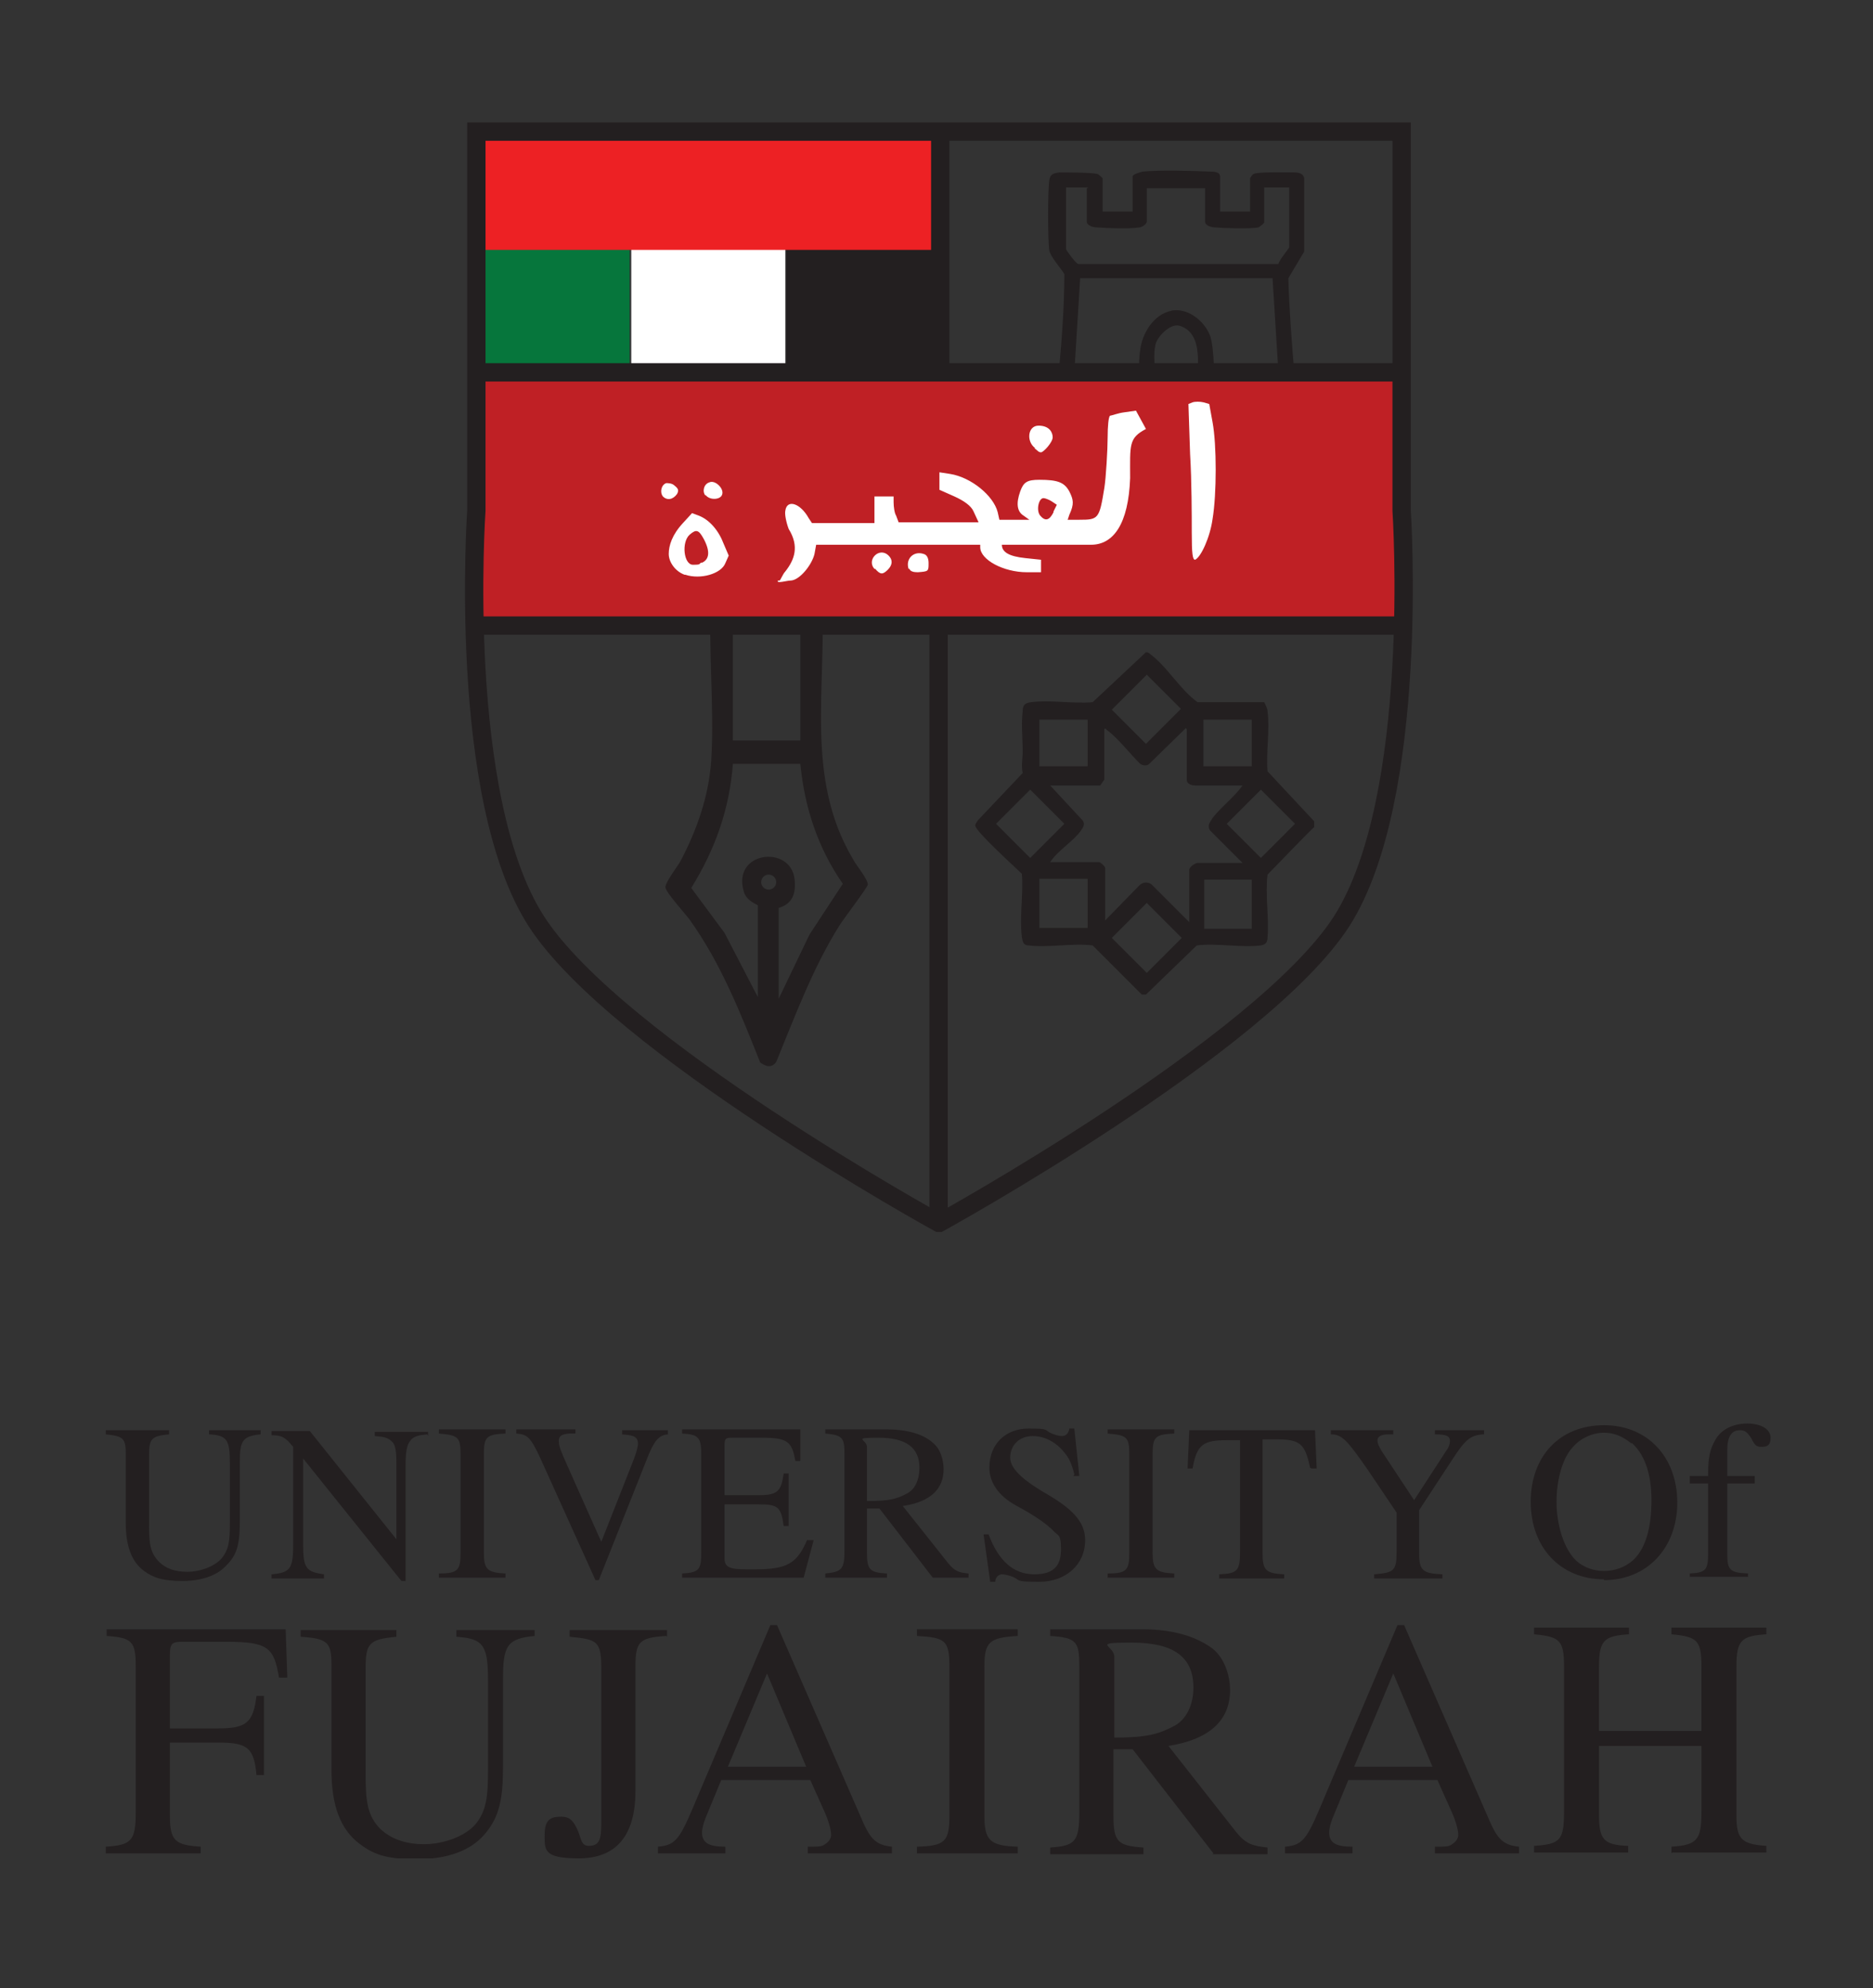 <?xml version="1.0" encoding="UTF-8"?>
<svg id="Layer_1" xmlns="http://www.w3.org/2000/svg" xmlns:xlink="http://www.w3.org/1999/xlink" version="1.1" viewBox="0 0 224.9 238.7">
  <rect x="0" y="0" width="224.9" height="238.7" fill="#333333" stroke="none"/>
  <!-- Generator: Adobe Illustrator 29.5.1, SVG Export Plug-In . SVG Version: 2.1.0 Build 141)  -->
  <defs>
    <style>
      .st0, .st1 {
        fill: none;
      }

      .st2 {
        fill: #ed2124;
      }

      .st3 {
        fill: #231f20;
      }

      .st1 {
        stroke: #231f20;
        stroke-miterlimit: 10;
        stroke-width: 2.2px;
      }

      .st4 {
        clip-path: url(#clippath-1);
      }

      .st5 {
        fill: #fff;
      }

      .st6 {
        fill: #bf2025;
      }

      .st7 {
        fill: #06763c;
      }

      .st8 {
        clip-path: url(#clippath);
      }
    </style>
    <clipPath id="clippath">
      <rect class="st0" x="12.7" y="14.7" width="199.9" height="208.4"/>
    </clipPath>
    <clipPath id="clippath-1">
      <rect class="st0" x="12.7" y="14.7" width="199.9" height="208.4"/>
    </clipPath>
  </defs>
  <g class="st8">
    <path class="st3" d="M93.2,105.9c0-.5-.4-.9-.9-.9s-.9.4-.9.9.4.9.9.9.9-.4.9-.9M91,119.8v-11.1c0-.1-1.4-.5-1.7-1.7-1.4-4.8,5.6-5.6,6.1-1.5.2,1.7-.2,3-1.9,3.5v10.9l3.7-7.7,4-6.1c-3-4.3-4.6-9.2-5.1-14.4h-8.1c-.4,5.5-2.2,10.4-5,14.9l4,5.4,4.1,7.9ZM96.1,73.5h-8.1v15.4h8.1v-15.4ZM91.3,127.6c-2.4-6-4.7-11.9-8.5-17.2-.5-.7-2.9-3.3-2.9-3.9,0-.6,1.4-2.4,1.8-3.1,2-3.8,3.4-7.8,3.7-12.1.4-6.5-.4-13.3,0-19.9l.9-.6c3.5.4,8.1-.5,11.5,0,.5,0,.9.3.9.8.6,10.9-2.1,21.7,3.7,31.5.4.8,1.8,2.4,1.8,3.1,0,.3-2.9,4.1-3.4,4.9-3.2,5.1-5.3,10.8-7.6,16.4-.6.8-1.3.5-2,0"/>
    <path class="st3" d="M152.8,33.4h-23.1l-1.4,22.6c8.7.1,17.3-.3,25.9-.2l-1.4-22.4ZM130.7,22.5h-2.7v7.4c0,.1,1.2,1.8,1.5,1.8h24c.1-.5,1.3-1.9,1.3-2v-7.2h-3v4.2c0,.1-.5.5-.7.6-.9.2-4.2.1-5.2,0-.4,0-1.2-.2-1.2-.7v-4h-7v4c0,.3-.6.7-.9.7-1,.2-4,.1-5.1,0-.4,0-1.2-.2-1.2-.7v-4ZM132.4,25.4h3.6v-4.2c0-.3.9-.5,1.2-.6,2-.2,6-.1,8.1,0,.4,0,1.2,0,1.2.6v4.2h3.6v-4c0,0,.3-.5.4-.5.4-.3,4.2-.2,4.9-.2.5,0,1.1.1,1.2.7v8.8s-1.9,3.2-1.9,3.2c.2,7.5,1.2,15,1.4,22.4,0,.4,0,2-.6,2h-28.8c-.5,0-.4-1.5-.4-1.8.3-7.7,1.5-15.4,1.5-23.1-.5-.8-1.6-2-1.8-2.8-.2-1.3-.2-7.2,0-8.5.1-.7.5-.8,1.2-.9.8,0,4,0,4.6.2.1,0,.6.5.6.5v4Z"/>
    <path class="st3" d="M138.7,41.6c-.3,1.5.2,3.7,0,5.3.1,0,.2-.2.2-.2h4.6s.2.2.2.2c0-2.4,1-6.9-2.1-7.8-1.1-.3-2.8,1.4-2.9,2.5M140.6,37.3c2-.4,4,1.2,4.7,3,.5,1.3.6,6.1.4,7.5,0,.4-.2.6-.6.8h-7.9c-.1-.2-.3-.4-.3-.6-.2-.7-.2-5,0-5.9.2-2,1.6-4.4,3.8-4.8"/>
  </g>
  <rect class="st7" x="57.1" y="15.8" width="18.5" height="28.4"/>
  <rect class="st5" x="75.8" y="15.8" width="18.5" height="28.4"/>
  <rect class="st3" x="94.4" y="15.8" width="18.5" height="28.4"/>
  <rect class="st2" x="57.1" y="15.8" width="55.6" height="14.2"/>
  <g class="st4">
    <path class="st6" d="M57.1,44.1v17.2s-.4,5.9-.2,13.8h111.5c.2-7.9-.2-13.8-.2-13.8v-17.2H57.1Z"/>
    <path class="st3" d="M137.7,108.4l-4.2,4.2,4.2,4.2,4.2-4.2-4.2-4.2ZM150.3,105.6h-5.7v5.9h5.7v-5.9ZM130.6,105.5h-5.8v5.9h5.8v-5.9ZM151.4,94.8l-4.1,4.1,4.1,4.1,4.1-4.1-4.1-4.1ZM123.7,94.8l-4.1,4.1,4.1,4.1,4.1-4.1-4.1-4.1ZM142.4,87.4l-4.4,4.3c-.3.3-.8.2-1.1,0-1.2-1.2-2.6-3-3.9-4-.2-.1-.2-.3-.4-.2v6.1c0,0-.5.7-.5.7h-6l3.9,4.2c.3.4.1.8-.2,1.2-.9,1.3-2.8,2.4-3.7,3.8h5.9c.1,0,.7.5.7.7v6.3l4.1-4.2c.4-.4,1-.5,1.5-.1l4.5,4.5v-6.3c0-.3.7-.8,1-.8h5.4l-3.9-3.9c-.4-.6,0-1,.3-1.5,1-1.3,2.6-2.5,3.6-3.9h-5.6c-.4,0-1.1-.1-1.1-.7v-6ZM150.3,86.4h-5.8v5.6h5.8v-5.6ZM130.6,86.4h-5.8v5.6h5.8v-5.6ZM137.7,81l-4.2,4.2,4.1,4.1,4.2-4.2-4.1-4.1ZM122.8,105c-.8-.8-5.7-5.2-5.7-5.9,0-.2.2-.4.3-.6l5.4-5.7c-.2-.9,0-1.7,0-2.6,0-1.5-.2-3.3,0-4.8,0-.7.2-1,1-1.1,2.3-.3,5,.2,7.4,0l6.4-6c.3,0,.5.2.6.3,2,1.5,3.5,4.2,5.6,5.7h8c.2.4.4.8.4,1.1.3,2.2-.2,4.9,0,7.2l5.6,6v.7c-.1,0-5.6,5.7-5.6,5.7-.3,2.4.2,5.2,0,7.5,0,.6-.2.9-.8,1-2.3.3-5.3-.3-7.7,0l-6.1,5.9h-.5c0,0-5.9-5.9-5.9-5.9-2.4-.3-5.4.3-7.7,0-.6,0-.7-.4-.8-1-.3-2.4.2-5.2,0-7.6"/>
    <path class="st5" d="M124.3,53.8c-1.1-.8-.9-2.7.4-2.7s1.7.8,1.7,1.4-1.1,1.8-1.4,1.8-.4-.2-.8-.5M84.7,59.5c-.4-.5-.2-1.4.5-1.6.7-.3,1.8.8,1.5,1.5-.2.6-1.5.7-2,0M79.6,59.6c-.4-.5-.2-1.4.4-1.6.2,0,.7,0,1,.3.5.4.5.6.3,1-.5.7-1.2.8-1.7.3M143.1,63.9c0-1.9,0-6.1-.2-9.4l-.2-6,.5-.2c.3-.1.9-.1,1.3,0l.7.2.4,2.2c.5,2.7.5,8.6,0,11.6-.3,2.2-1.4,4.6-2.1,4.9-.3,0-.4-.7-.4-3.3M109.1,68.3c-.4-1.2.6-2.2,1.8-1.8.4.1.6.5.6,1.1,0,1,0,1-1.3,1.1-.5,0-.9-.1-1-.4M105,68.3c-1-1.1.6-2.7,1.7-1.6.5.5.5,1.1-.1,1.7-.6.6-.9.6-1.5-.1M84.2,67.6c1-.4,1.1-1.4.3-2.9-.6-1.1-.9-1.2-1.7-.5-1,.9-.7,3.6.4,3.6s.6-.1,1.1-.3M82.2,69c-1.1-.4-1.9-1.5-1.9-2.5s.4-2.3,1.7-3.7l1.1-1.2.8.3c1.3.5,2.4,1.8,3,3.4l.6,1.4-.4.9c-.5,1.3-3,2-4.8,1.4M126.5,61.4l.4-.8-.6-.4c-.3-.2-.8-.4-1-.4-.6,0-.9,1.5-.4,2.1.6.7,1.1.6,1.6-.4M93.6,69.7c.1,0,.4-.8.7-1.1,1.1-1.4,1.7-3,.4-5.1-.3-.8-.5-1.8-.4-2.2.2-1.4,1.8-.9,2.8.9l.4.6h7.5v-1.8s0-1.4,0-1.4h2.3v.7c0,.5.1,1.3.3,1.6l.3.8h9.6l-.6-1.3c-.3-.7-1.2-1.3-2.3-1.8l-1.8-.8v-2.1l1.3.2c2.5.4,5.2,2.6,5.7,4.6l.2.9h1.8s1.8,0,1.8,0l-.7-.5c-.8-.5-.9-1.5-.4-2.9.4-1.1.8-1.4,2.3-1.4,2.2,0,3,.3,3.6,1.4.5,1,.6,1.5,0,2.8l-.2.6h1.4c2.3,0,2.4-.1,3-3.8.2-1.2.4-4.7.4-6.1,0-1.3.1-2.5.3-2.6.2,0,.9-.3,1.7-.4l1.4-.2,1.2,2.2c-2.1,1.1-1.9,1.9-1.9,5.9-.2,5.5-2,8-4.7,8h-10.7c0,.9.9,1.4,2.8,1.6l1.9.2v1.5h-1.7c-2.8,0-5.6-1.5-5.6-3v-.3h-19.7l-.2,1.1c-.3,1.3-1.8,3.2-2.9,3.2-.4,0-1.7.4-1.5,0Z"/>
    <path class="st1" d="M112.9,44.1V15.8M56.9,44.7h111.5M56.9,75.1h111.5M112.7,146.8s-38.7-21.3-48.3-36.2c-9.6-14.9-7.2-49.3-7.2-49.3V15.8h111.1v45.5s2.3,34.4-7.2,49.3c-9.6,14.9-48.3,36.2-48.3,36.2ZM112.7,146.8v-71.7"/>
    <path class="st3" d="M31.3,172.2c-2.3.2-2.5.9-2.5,3.4v6.8c0,2.6-.2,4.1-1.5,5.4-1.1,1.3-3,2-5.4,2s-3.5-.4-4.6-1.2c-1.5-1.1-2.2-3-2.2-5.8v-8.3c0-1.8-.3-2.1-2.4-2.3v-.5h7.6v.5c-2.1.2-2.4.5-2.4,2.5v8.4c0,2.1.1,3.3,1.2,4.4.8.8,1.9,1.2,3.4,1.2s3.2-.6,4.1-1.6c.9-1.1,1-2.1,1-4.3v-7.1c0-2.8-.3-3.4-2.5-3.5v-.5h6.2v.5Z"/>
    <path class="st3" d="M51.3,172.2c-1,.1-1.4.2-1.8.5-.5.5-.8,1-.8,3.2v13.9h-.5l-11.8-14.7v10.4c0,2.8.4,3.2,2.5,3.5v.5h-6.3v-.5c2.2-.2,2.6-.6,2.6-3.5v-11.8c-.9-1.1-1.3-1.4-2.6-1.4v-.5h4.6l10.4,13v-9.1c0-1.4-.1-2.2-.5-2.6-.5-.5-.9-.6-2.1-.7v-.5h6.4v.5Z"/>
    <path class="st3" d="M52.7,189.4v-.5c2.3,0,2.6-.4,2.6-2.5v-11.8c0-2.1-.3-2.3-2.6-2.5v-.5h8v.5c-2.3.1-2.6.4-2.6,2.5v11.8c0,2,.4,2.4,2.6,2.5v.5h-8Z"/>
    <path class="st3" d="M80.4,172.2c-1.1,0-1.7.5-2.5,2.4l-6,15.1h-.4l-6.6-14.6c-1.2-2.6-1.6-2.9-2.9-3v-.5h7.1v.5h-.8c-.9.1-1.2.3-1.2.9s.2,1.1,1,2.9l4.1,9.2,3.9-9.9c.3-.8.5-1.5.5-1.9,0-1-.9-1-1.9-1.1v-.5h5.5v.5Z"/>
    <path class="st3" d="M96.4,189.4h-14.5v-.5c2.1-.1,2.3-.5,2.3-2.6v-11.7c0-2-.3-2.4-2.3-2.5v-.5h14.2v3.8c.1,0-.6,0-.6,0-.4-2.4-1-2.8-4.1-2.8h-3.5c-.8,0-.9.1-.9,1v5.9h4.1c2.3,0,2.7-.5,3-2.6h.6v6.3h-.6c-.3-2.3-.7-2.6-3-2.6h-4.1v6.5c0,1.1.7,1.3,2.7,1.3h1c3.8,0,5-.7,6.2-3.5h.8l-1.2,4.5Z"/>
    <path class="st3" d="M112,189.4l-6.4-8.3h-1.5v5.3c0,2,.3,2.4,2.4,2.5v.5h-7.4v-.5c2-.2,2.3-.5,2.3-2.8v-11.5c0-2-.2-2.3-2.3-2.5v-.5h7.3c2.6,0,4.5.6,5.6,1.6.9.7,1.3,2,1.3,3.2,0,2.3-1.5,3.9-4.9,4.4l5.4,6.8c.8,1,1.3,1.2,2.5,1.3v.5h-4.4ZM104.1,180.2c2.6,0,3.5-.2,4.8-.9,1-.5,1.5-1.7,1.5-3.1,0-2.4-1.6-3.6-4.9-3.6s-1.4.2-1.4,1.1v6.4Z"/>
    <path class="st3" d="M129,177c-.3-1.2-.6-1.9-1.1-2.5-.9-1.2-2.3-2.1-3.9-2.1s-2.7,1.1-2.7,2.6,2,3,4.8,4.6c2.8,1.7,4.2,3.2,4.2,5.3,0,3-2.4,5-5.5,5s-2.2-.2-3.2-.6c-.5-.2-1-.3-1.3-.3s-.8.3-.8.9h-.6l-.8-5.7h.6c1.2,3.2,3,4.8,5.5,4.8s3.2-1.2,3.2-3-.3-1.6-.8-2.1c-.9-1-2.8-2.2-4.5-3.1-2.4-1.3-3.3-3-3.3-4.6,0-2.9,2-4.7,4.7-4.7s1.8.2,2.8.6c.5.2.9.3,1.2.3.5,0,.8-.3.9-.9h.6l.6,5.7h-.7Z"/>
    <path class="st3" d="M133,189.4v-.5c2.3,0,2.6-.4,2.6-2.5v-11.8c0-2.1-.3-2.3-2.6-2.5v-.5h8v.5c-2.3.1-2.6.4-2.6,2.5v11.8c0,2,.4,2.4,2.6,2.5v.5h-8Z"/>
    <path class="st3" d="M157.3,176.2c-.6-3-1.3-3.4-4.1-3.4h-1.6v13.7c0,2,.4,2.4,2.6,2.5v.5h-7.8v-.5c2.2-.1,2.5-.4,2.5-2.8v-13.3h-1.6c-2.8,0-3.6.5-4.1,3.4h-.6l.2-4.6h15.1l.2,4.6h-.6Z"/>
    <path class="st3" d="M178.1,172.2c-1.6.1-2.2.7-3.7,3l-4,6.1v5.2c0,2.1.5,2.4,2.8,2.5v.5h-8.2v-.5c2.4-.2,2.7-.4,2.7-2.8v-4.6l-3.5-5.2c-2.5-3.6-3.1-4.2-4.4-4.2v-.5h7.5v.5h-.6c-.9,0-1.3.3-1.3.7s.2.8.5,1.3l3.9,5.9,3.9-6c.3-.4.4-.8.4-1.1,0-.6-.4-.8-1.8-.8v-.5h5.9v.5Z"/>
    <path class="st3" d="M192.6,189.6c-5.2,0-8.8-3.8-8.8-9.3s3.5-9.2,8.8-9.2,8.8,3.9,8.8,9.3-3.6,9.3-8.8,9.3M195.9,173.3c-1-.8-2-1.3-3.3-1.3s-2.8.6-3.8,1.8c-1.2,1.3-1.9,3.9-1.9,6.5s.8,5.6,2.4,7.1c.9.8,2.1,1.2,3.3,1.2s2.5-.4,3.5-1.3c1.5-1.4,2.2-3.9,2.2-7.2s-.9-5.6-2.4-6.9"/>
    <path class="st3" d="M205.1,177.1c0-2.1.2-3.1.9-4.3.7-1.2,2.1-1.9,3.8-1.9s2.8.7,2.8,1.7-.5,1.1-1.1,1.1-.8-.2-1.2-1c-.5-.8-.8-1-1.4-1-1,0-1.5.8-1.5,2.4v3.1h3.3v.9h-3.3v8.4c0,2,.3,2.3,2.5,2.4v.4h-7v-.4c1.9-.1,2.2-.4,2.2-2.4v-8.4h-2.2v-.9h2.2Z"/>
    <path class="st3" d="M33.5,201.4c-.6-3.6-1.3-4.3-6.3-4.3h-5.4c-1.2,0-1.4.3-1.4,1.6v8.8h5.8c3.4,0,4.2-.7,4.6-3.9h.9v9.5h-.9c-.3-3.3-1.1-3.9-4.6-3.9h-5.8v8.7c0,3.1.6,3.6,3.7,3.8v.8h-11.4v-.8c3.1-.2,3.6-.7,3.6-4.2v-17.4c0-3-.4-3.5-3.5-3.7v-.8h21.5l.2,5.8h-1Z"/>
    <path class="st3" d="M64.2,196.4c-3.4.3-3.8,1.3-3.8,5.2v10.4c0,3.9-.4,6.1-2.2,8.2-1.7,2-4.5,3-8.2,3s-5.2-.6-6.9-1.9c-2.2-1.7-3.3-4.5-3.3-8.8v-12.6c0-2.7-.4-3.2-3.7-3.4v-.8h11.5v.8c-3.3.3-3.7.8-3.7,3.8v12.7c0,3.2.2,5,1.8,6.6,1.2,1.1,2.9,1.8,5.2,1.8s4.9-.9,6.2-2.4c1.3-1.6,1.5-3.3,1.5-6.5v-10.7c0-4.2-.5-5.1-3.8-5.3v-.8h9.4v.8Z"/>
    <path class="st3" d="M80,196.4c-3.3.2-3.7.7-3.7,3.8v14.8c0,5.6-2.5,8.1-6.8,8.1s-4.1-1-4.1-2.9.9-2.1,2-2.1,1.5.6,2,1.7c.4,1,.4,1.8,1.3,1.8,1.3,0,1.5-.8,1.5-2.8v-18.5c0-3.3-.5-3.5-3.8-3.8v-.8h11.7v.8Z"/>
    <path class="st3" d="M97,222.5v-.8c1.5,0,1.7,0,2.2-.4.3-.2.6-.6.6-1,0-.6-.3-1.7-.8-2.8l-1.7-3.8h-10.7l-1.9,4.6c-.2.5-.4,1.2-.4,1.7,0,1.3.9,1.7,2.8,1.7v.8h-8.1v-.8c2.4-.2,2.7-1.1,5.1-6.8l8.4-19.8h.8l10,22.9c1.1,2.6,1.7,3.5,3.8,3.7v.8h-10.4ZM92.1,200.9l-4.7,11.2h9.4l-4.7-11.2Z"/>
    <path class="st3" d="M110.1,222.5v-.8c3.4-.1,3.9-.6,3.9-3.8v-17.8c0-3.2-.5-3.5-3.9-3.7v-.8h12.1v.8c-3.4.2-4,.7-4,3.7v17.8c0,3,.6,3.7,4,3.8v.8h-12.1Z"/>
    <path class="st3" d="M145.7,222.5l-9.7-12.5h-2.3v8c0,3.1.5,3.6,3.6,3.8v.8h-11.2v-.8c3-.2,3.5-.7,3.5-4.3v-17.4c0-3-.3-3.5-3.5-3.7v-.8h11.1c3.9,0,6.7,1,8.5,2.4,1.3,1.1,2,3.1,2,4.9,0,3.5-2.3,5.9-7.4,6.7l8.1,10.3c1.2,1.5,2,1.7,3.8,1.9v.8h-6.6ZM133.8,208.6c3.9,0,5.3-.4,7.2-1.4,1.5-.8,2.3-2.6,2.3-4.6,0-3.7-2.4-5.4-7.4-5.4s-2.1.3-2.1,1.7v9.8Z"/>
    <path class="st3" d="M172.3,222.5v-.8c1.5,0,1.7,0,2.2-.4.3-.2.6-.6.6-1,0-.6-.3-1.7-.8-2.8l-1.7-3.8h-10.7l-1.9,4.6c-.2.5-.4,1.2-.4,1.7,0,1.3.9,1.7,2.8,1.7v.8h-8.1v-.8c2.4-.2,2.7-1.1,5.1-6.8l8.4-19.8h.8l10,22.9c1.1,2.6,1.7,3.5,3.8,3.7v.8h-10.4ZM167.3,200.9l-4.7,11.2h9.4l-4.7-11.2Z"/>
    <path class="st3" d="M200.7,222.5v-.8c3.2-.2,3.6-.9,3.6-4.3v-7.8h-12.3v8.2c0,3,.5,3.7,3.5,3.8v.8s-11.3,0-11.3,0v-.8c3.2-.2,3.6-.7,3.6-4.2v-17.3c0-3.2-.5-3.6-3.6-3.9v-.8h11.4v.8c-3,.2-3.6.7-3.6,3.9v7.7h12.3v-7.7c0-3.2-.5-3.6-3.6-3.9v-.8h11.4v.8c-3,.2-3.6.7-3.6,3.9v17.8c0,2.9.6,3.5,3.6,3.7v.8h-11.3Z"/>
  </g>
</svg>